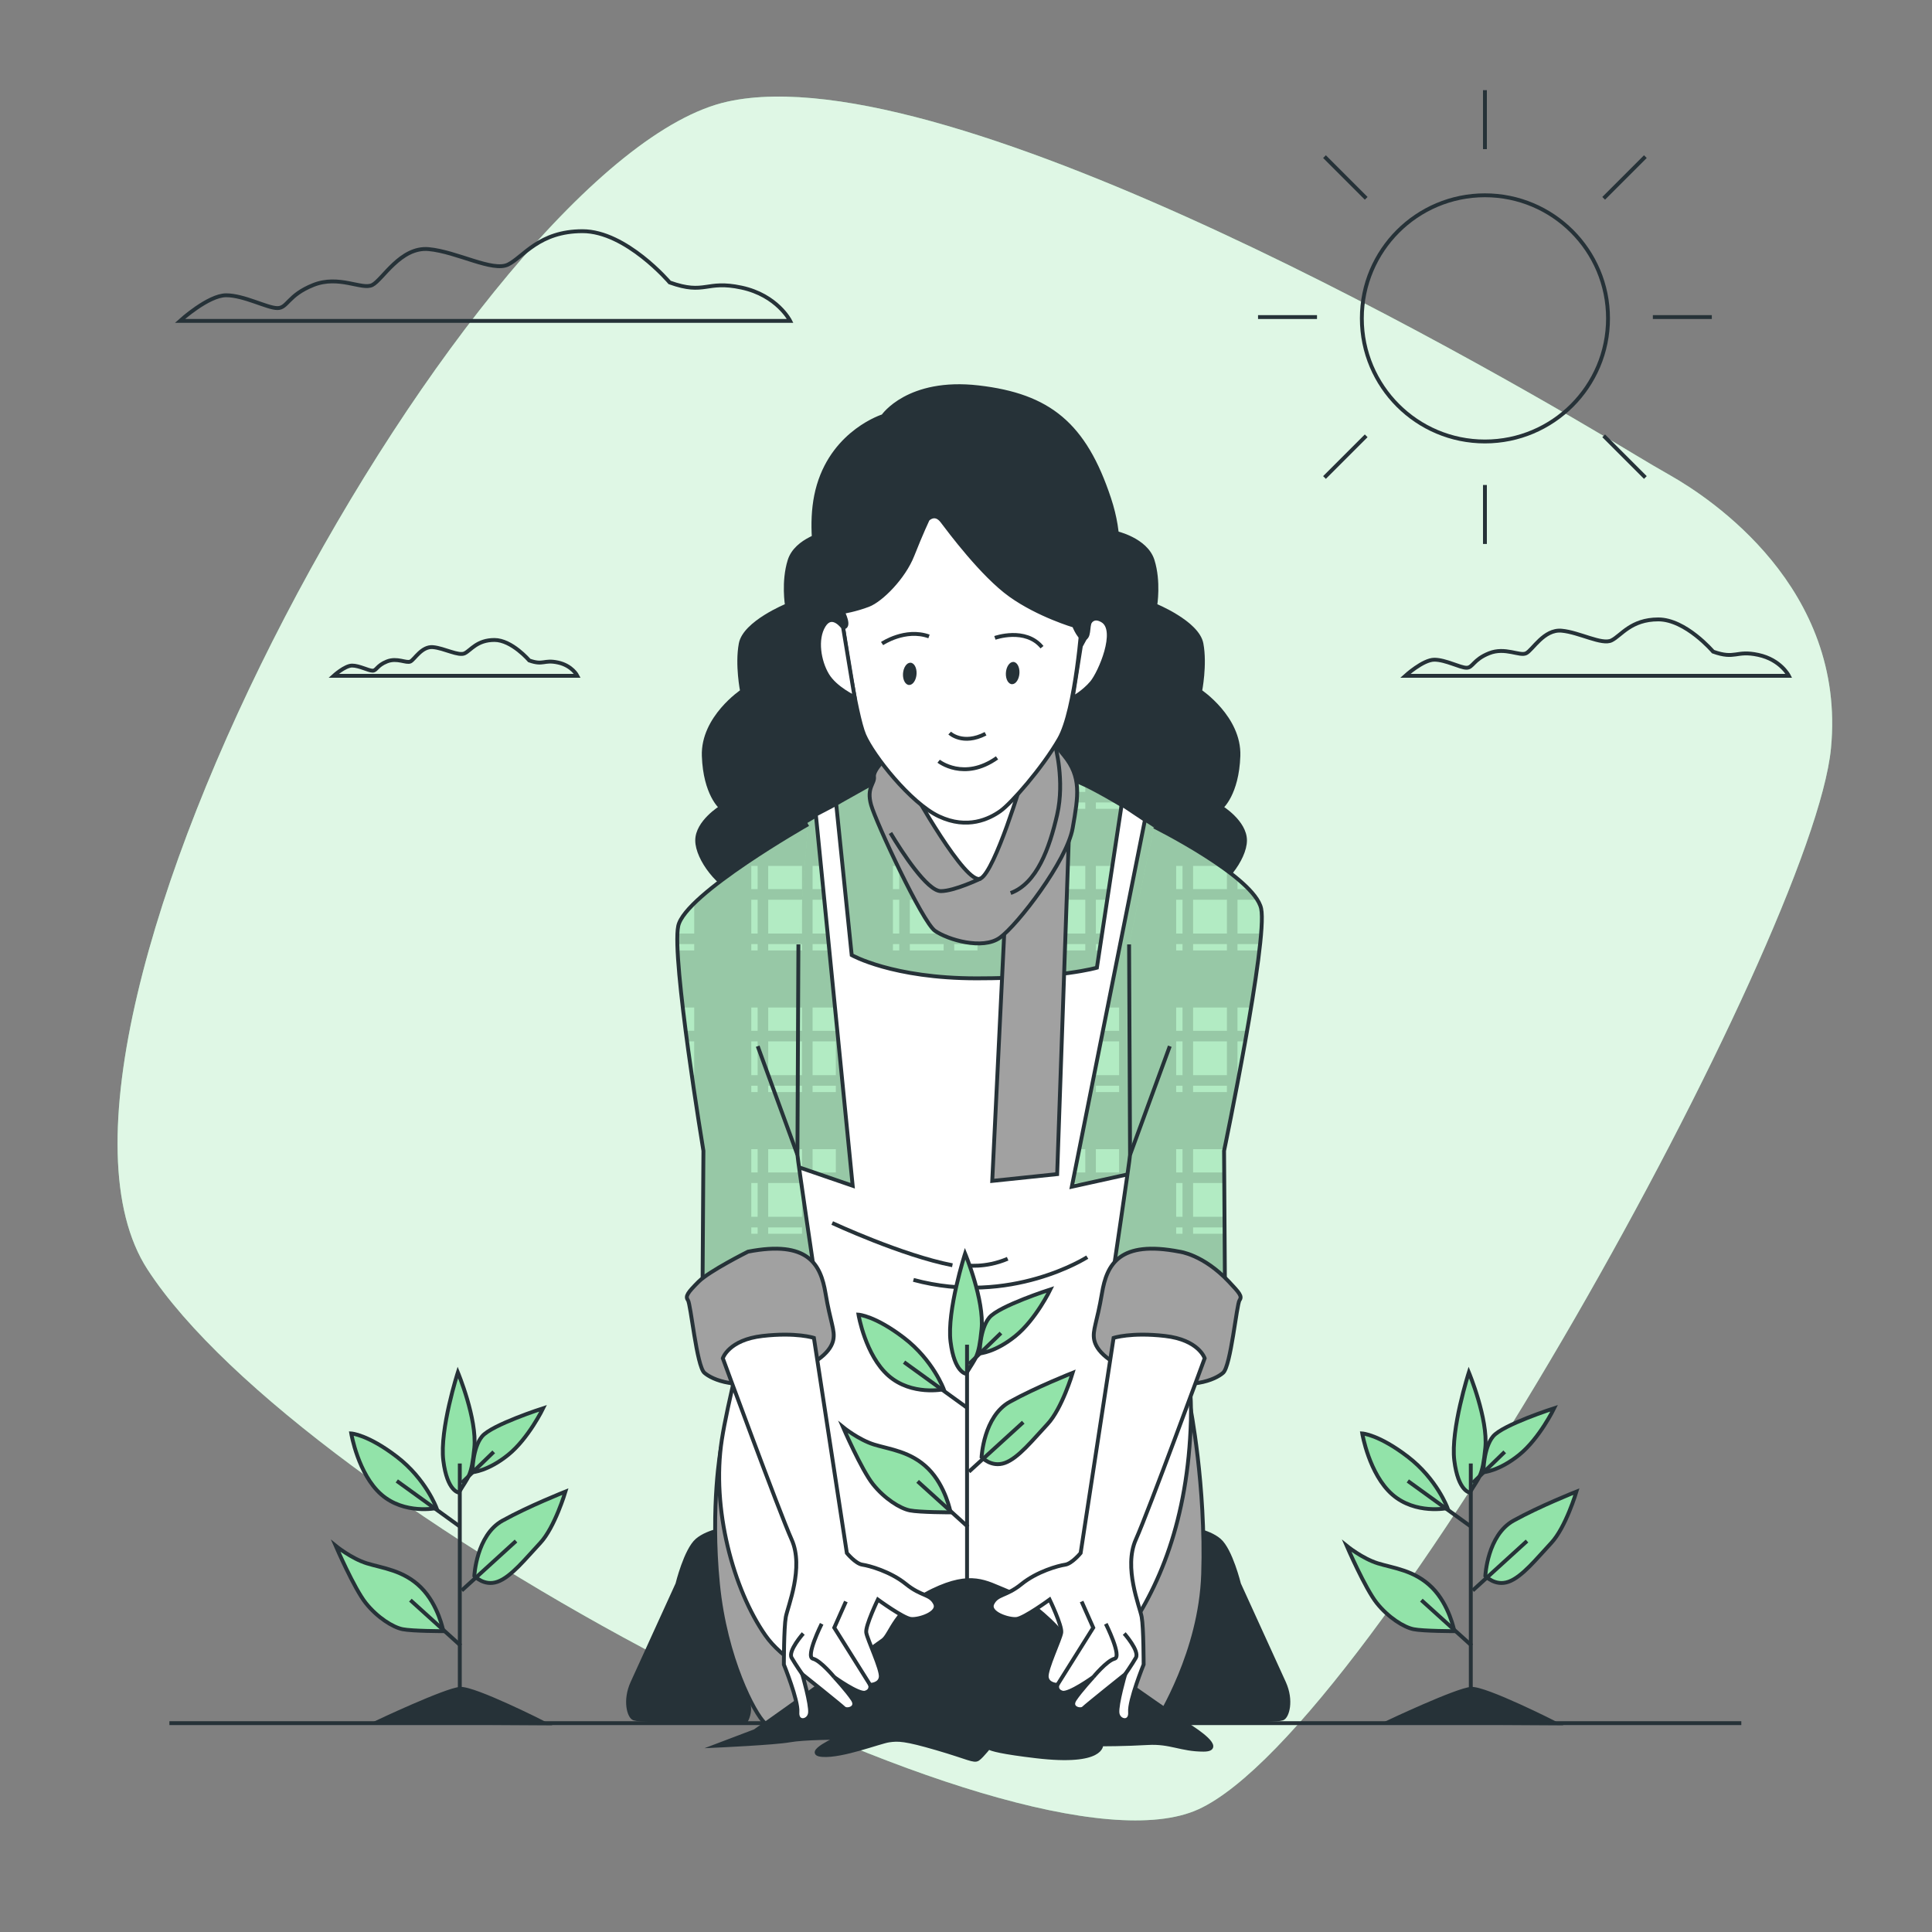 <?xml version="1.0" encoding="utf-8"?>
<!-- Generator: Adobe Illustrator 27.5.0, SVG Export Plug-In . SVG Version: 6.00 Build 0)  -->
<svg version="1.1" xmlns="http://www.w3.org/2000/svg" xmlns:xlink="http://www.w3.org/1999/xlink" x="0px" y="0px"
	 viewBox="0 0 500 500" style="enable-background:new 0 0 500 500;" xml:space="preserve">
<rect x="0" y="0" width="500" height="500" fill="#808080" stroke="none"/>
<g id="Background_Simple">
	<g>
		<path style="fill:#92E3A9;" d="M432.293,123.047c-2.946-1.673-5.862-3.385-8.762-5.137
			C392.314,99.045,246.428,13.502,188.303,26.292C123.04,40.653-1.892,266.86,38.188,328.554
			c40.079,61.694,225.998,160.76,271.993,139.673c45.996-21.087,158.978-225.875,163.671-274.548
			C477.859,152.12,442.666,128.936,432.293,123.047z"/>
		<path style="opacity:0.7;fill:#FFFFFF;" d="M432.293,123.047c-2.946-1.673-5.862-3.385-8.762-5.137
			C392.314,99.045,246.428,13.502,188.303,26.292C123.04,40.653-1.892,266.86,38.188,328.554
			c40.079,61.694,225.998,160.76,271.993,139.673c45.996-21.087,158.978-225.875,163.671-274.548
			C477.859,152.12,442.666,128.936,432.293,123.047z"/>
	</g>
</g>
<g id="Plant_2">
	<g>
		<g>
			<path style="fill:#92E3A9;stroke:#263238;stroke-miterlimit:10;" d="M376.376,422.143c0,0-1.254-6.772-5.769-11.287
				c-4.515-4.515-10.033-5.016-14.046-6.271c-4.013-1.254-8.026-4.515-8.026-4.515s4.766,11.036,7.775,14.798
				c3.01,3.762,7.023,6.271,9.531,6.772C368.35,422.143,376.376,422.143,376.376,422.143z"/>
			<path style="fill:#92E3A9;stroke:#263238;stroke-miterlimit:10;" d="M383.901,381.009c0,0,0-6.271,2.508-9.28
				c2.508-3.01,15.802-7.274,15.802-7.274s-3.762,7.775-9.029,12.039C387.914,380.758,383.901,381.009,383.901,381.009z"/>
			<path style="fill:#92E3A9;stroke:#263238;stroke-miterlimit:10;" d="M380.39,386.276c0,0-3.01-0.251-4.013-8.277
				c-1.003-8.026,3.762-22.825,3.762-22.825s5.016,12.039,4.264,19.564C383.65,382.263,382.898,382.012,380.39,386.276z"/>
			<path style="fill:#92E3A9;stroke:#263238;stroke-miterlimit:10;" d="M384.403,407.846c0,0,0.502-10.534,7.274-14.297
				c6.772-3.762,16.303-7.525,16.303-7.525s-2.759,9.28-6.521,13.294c-3.762,4.013-7.525,8.779-11.036,10.033
				C386.911,410.605,384.403,407.846,384.403,407.846z"/>
			<path style="fill:#92E3A9;stroke:#263238;stroke-miterlimit:10;" d="M374.621,390.289c0,0-2.759-7.525-10.284-13.293
				c-7.525-5.769-11.789-6.02-11.789-6.02s1.756,10.535,7.775,15.802C366.344,392.045,374.621,390.289,374.621,390.289z"/>
			<g>
				<line style="fill:none;stroke:#263238;stroke-miterlimit:10;" x1="380.64" y1="439.951" x2="380.64" y2="378.751"/>
				<line style="fill:none;stroke:#263238;stroke-miterlimit:10;" x1="380.891" y1="425.905" x2="367.849" y2="414.117"/>
				<line style="fill:none;stroke:#263238;stroke-miterlimit:10;" x1="381.142" y1="411.609" x2="395.188" y2="398.817"/>
				<line style="fill:none;stroke:#263238;stroke-miterlimit:10;" x1="380.64" y1="395.055" x2="364.337" y2="383.266"/>
				<line style="fill:none;stroke:#263238;stroke-miterlimit:10;" x1="381.142" y1="383.768" x2="389.419" y2="375.741"/>
			</g>
		</g>
		<path style="fill:#263238;stroke:#263238;stroke-miterlimit:10;" d="M359.186,445.735c0,0,17.826-8.418,21.54-8.665
			c3.714-0.248,21.787,8.913,21.787,8.913L359.186,445.735z"/>
	</g>
</g>
<g id="Plant_1">
	<g>
		<g>
			<path style="fill:#92E3A9;stroke:#263238;stroke-miterlimit:10;" d="M114.732,422.143c0,0-1.254-6.772-5.769-11.287
				s-10.033-5.016-14.046-6.271c-4.013-1.254-8.026-4.515-8.026-4.515s4.766,11.036,7.775,14.798
				c3.01,3.762,7.023,6.271,9.531,6.772C106.705,422.143,114.732,422.143,114.732,422.143z"/>
			<path style="fill:#92E3A9;stroke:#263238;stroke-miterlimit:10;" d="M122.256,381.009c0,0,0-6.271,2.508-9.28
				s15.802-7.274,15.802-7.274s-3.762,7.775-9.029,12.039C126.269,380.758,122.256,381.009,122.256,381.009z"/>
			<path style="fill:#92E3A9;stroke:#263238;stroke-miterlimit:10;" d="M118.745,386.276c0,0-3.01-0.251-4.013-8.277
				c-1.003-8.026,3.762-22.825,3.762-22.825s5.016,12.039,4.264,19.564C122.005,382.263,121.253,382.012,118.745,386.276z"/>
			<path style="fill:#92E3A9;stroke:#263238;stroke-miterlimit:10;" d="M122.758,407.846c0,0,0.502-10.534,7.274-14.297
				c6.772-3.762,16.303-7.525,16.303-7.525s-2.759,9.28-6.521,13.294c-3.762,4.013-7.525,8.779-11.036,10.033
				C125.266,410.605,122.758,407.846,122.758,407.846z"/>
			<path style="fill:#92E3A9;stroke:#263238;stroke-miterlimit:10;" d="M112.976,390.289c0,0-2.759-7.525-10.284-13.293
				c-7.525-5.769-11.788-6.02-11.788-6.02s1.756,10.535,7.775,15.802C104.699,392.045,112.976,390.289,112.976,390.289z"/>
			<g>
				<line style="fill:none;stroke:#263238;stroke-miterlimit:10;" x1="118.996" y1="439.951" x2="118.996" y2="378.751"/>
				<line style="fill:none;stroke:#263238;stroke-miterlimit:10;" x1="119.246" y1="425.905" x2="106.204" y2="414.117"/>
				<line style="fill:none;stroke:#263238;stroke-miterlimit:10;" x1="119.497" y1="411.609" x2="133.543" y2="398.817"/>
				<line style="fill:none;stroke:#263238;stroke-miterlimit:10;" x1="118.996" y1="395.055" x2="102.692" y2="383.266"/>
				<line style="fill:none;stroke:#263238;stroke-miterlimit:10;" x1="119.497" y1="383.768" x2="127.774" y2="375.741"/>
			</g>
		</g>
		<path style="fill:#263238;stroke:#263238;stroke-miterlimit:10;" d="M97.542,445.735c0,0,17.826-8.418,21.54-8.665
			c3.714-0.248,21.787,8.913,21.787,8.913L97.542,445.735z"/>
	</g>
</g>
<g id="Floor">
	<line style="fill:none;stroke:#263238;stroke-miterlimit:10;" x1="450.652" y1="445.949" x2="43.838" y2="445.949"/>
</g>
<g id="Clouds">
	<path style="fill:none;stroke:#263238;stroke-miterlimit:10;" d="M173.309,73.099c0,0-11.279-13.27-22.559-13.27
		c-11.28,0-15.261,6.635-19.242,8.625c-3.981,1.991-13.27-3.317-20.569-3.981c-7.299-0.663-11.943,7.962-14.597,9.289
		c-2.654,1.327-8.625-2.654-15.26,0s-6.635,5.972-9.289,5.972s-8.625-3.318-13.27-3.318S46.58,83.051,46.58,83.051h157.913
		c0,0-3.317-6.635-12.606-8.625C182.598,72.435,182.598,76.416,173.309,73.099z"/>
	<path style="fill:none;stroke:#263238;stroke-miterlimit:10;" d="M443.353,168.643c0,0-7.09-8.341-14.18-8.341
		s-9.592,4.171-12.095,5.422c-2.502,1.251-8.341-2.085-12.929-2.502c-4.588-0.417-7.507,5.005-9.175,5.839
		c-1.668,0.834-5.422-1.668-9.592,0c-4.171,1.668-4.171,3.754-5.839,3.754c-1.668,0-5.422-2.085-8.341-2.085
		s-7.507,4.171-7.507,4.171h99.26c0,0-2.085-4.171-7.924-5.422C449.192,168.226,449.192,170.728,443.353,168.643z"/>
	<path style="fill:none;stroke:#263238;stroke-miterlimit:10;" d="M136.967,170.924c0,0-4.505-5.3-9.01-5.3
		c-4.505,0-6.095,2.65-7.685,3.445c-1.59,0.795-5.3-1.325-8.215-1.59c-2.915-0.265-4.77,3.18-5.83,3.71
		c-1.06,0.53-3.445-1.06-6.095,0c-2.65,1.06-2.65,2.385-3.71,2.385c-1.06,0-3.445-1.325-5.3-1.325s-4.77,2.65-4.77,2.65h63.07
		c0,0-1.325-2.65-5.035-3.445C140.677,170.659,140.677,172.249,136.967,170.924z"/>
</g>
<g id="Sun">
	<g>
		<circle style="fill:none;stroke:#263238;stroke-miterlimit:10;" cx="384.299" cy="82.397" r="31.857"/>
		<line style="fill:none;stroke:#263238;stroke-miterlimit:10;" x1="384.299" y1="125.515" x2="384.299" y2="140.776"/>
		<line style="fill:none;stroke:#263238;stroke-miterlimit:10;" x1="384.299" y1="23.336" x2="384.299" y2="38.597"/>
		<line style="fill:none;stroke:#263238;stroke-miterlimit:10;" x1="427.758" y1="82.056" x2="443.019" y2="82.056"/>
		<line style="fill:none;stroke:#263238;stroke-miterlimit:10;" x1="325.579" y1="82.056" x2="340.839" y2="82.056"/>
		<line style="fill:none;stroke:#263238;stroke-miterlimit:10;" x1="415.029" y1="51.326" x2="425.82" y2="40.535"/>
		<line style="fill:none;stroke:#263238;stroke-miterlimit:10;" x1="342.778" y1="123.577" x2="353.568" y2="112.786"/>
		<line style="fill:none;stroke:#263238;stroke-miterlimit:10;" x1="353.568" y1="51.326" x2="342.778" y2="40.535"/>
		<line style="fill:none;stroke:#263238;stroke-miterlimit:10;" x1="425.82" y1="123.577" x2="415.029" y2="112.786"/>
	</g>
</g>
<g id="Character">
	<path style="fill:#263238;stroke:#263238;stroke-miterlimit:10;" d="M316.058,208.958c0,0,4.1-3.416,4.441-13.324
		c0.342-9.907-9.907-16.74-9.907-16.74s1.367-6.833,0.342-12.299s-11.957-9.907-11.957-9.907s1.025-6.149-0.683-11.615
		c-1.708-5.466-9.566-7.174-9.566-7.174c-15.806-22.005-34.141-16.175-37.409-14.903c-3.268-1.272-21.603-7.102-37.409,14.903
		c0,0-7.858,1.708-9.566,7.174c-1.708,5.466-0.683,11.615-0.683,11.615s-10.932,4.441-11.957,9.907s0.342,12.299,0.342,12.299
		s-10.249,6.833-9.907,16.74c0.342,9.907,4.441,13.324,4.441,13.324s-6.149,3.758-6.149,8.541c0,4.783,5.808,12.299,10.932,13.665
		c4.837,1.29,54.41,0.145,59.957,0.012c5.547,0.133,55.12,1.277,59.957-0.012c5.125-1.367,10.932-8.882,10.932-13.665
		C322.207,212.716,316.058,208.958,316.058,208.958z"/>
	<g>
		<path style="fill:#92E3A9;" d="M228.949,201.026c0,0-32.857,17.557-38.125,24.329c-5.267,6.772,11.538,79.51,12.039,82.269
			c0.502,2.759,1.505,11.287,33.61,13.795c32.105,2.508,47.656-4.264,49.913-6.772c2.257-2.508,4.264-4.264,4.264-4.264
			s25.584-79.259,22.323-85.028c-3.261-5.769-25.082-18.812-31.854-22.072c-6.772-3.261-9.782-3.512-9.782-3.512L228.949,201.026z"
			/>
		<path style="opacity:0.3;fill:#FFFFFF;" d="M228.949,201.026c0,0-32.857,17.557-38.125,24.329
			c-5.267,6.772,11.538,79.51,12.039,82.269c0.502,2.759,1.505,11.287,33.61,13.795c32.105,2.508,47.656-4.264,49.913-6.772
			c2.257-2.508,4.264-4.264,4.264-4.264s25.584-79.259,22.323-85.028c-3.261-5.769-25.082-18.812-31.854-22.072
			c-6.772-3.261-9.782-3.512-9.782-3.512L228.949,201.026z"/>
		<path style="opacity:0.15;" d="M308.773,245.977v-1.641h1.3c0.232-0.936,0.452-1.846,0.663-2.736h-1.963v-8.753h3.826
			c0.176-0.997,0.316-1.906,0.424-2.735h-4.251v-6.018h3.293c-3.659-4.352-14.243-11.306-22.441-16.136v1.364h-6.018v-1.641h5.545
			c-1.762-1.032-3.405-1.962-4.828-2.736h-0.717v-0.386c-0.958-0.512-1.802-0.946-2.487-1.276c-0.086-0.041-0.164-0.077-0.248-0.117
			v1.779h-8.754v-5.041c-0.52-0.108-0.78-0.132-0.78-0.132l-1.955,0.058v5.115h-1.641v-5.067l-14.772,0.437v4.63h-6.018v-4.452
			l-2.736,0.081v4.371h-8.753v-4.112l-2.735,0.081v4.031h-1.641v-3.982l-2.136,0.063c0,0-5.65,3.02-12.635,7.034v1.261h-2.181
			c-9.453,5.5-20.448,12.356-23.308,16.034c-2.572,3.307,0.12,22.345,3.606,41.283v-5.889h1.641v6.018h-1.618
			c0.168,0.913,0.338,1.825,0.509,2.736h1.108v5.774c1.639,8.382,3.3,16.243,4.571,22.128h6.918v6.018h-5.608
			c0.245,1.117,0.447,2.036,0.6,2.736h5.008v8.283c1.639,1.099,3.87,2.197,6.942,3.206h1.812v0.553
			c4.77,1.368,11.268,2.525,20.16,3.22c17.957,1.403,30.731-0.098,38.901-2.132h-3.257v-1.641h8.669
			c2.74-1.012,4.502-2.005,5.329-2.736h-2.509v-8.754h6.018v5.171c0.625-0.592,1.026-0.946,1.026-0.946s7.41-22.957,13.746-45.06
			v-4.575h1.299c1.452-5.168,2.813-10.197,3.967-14.772H308.773z M196.071,245.977h-1.641v-1.641h1.641V245.977z M196.071,241.601
			h-1.641v-8.753h1.641V241.601z M196.071,230.112h-1.641v-6.018h1.641V230.112z M207.56,282.633h-8.754v-1.641h8.754V282.633z
			 M207.56,278.256h-8.754v-8.754h8.754V278.256z M207.56,266.767h-8.754v-6.018h8.754V266.767z M207.56,245.977h-8.754v-1.641
			h8.754V245.977z M207.56,241.601h-8.754v-8.753h8.754V241.601z M207.56,230.112h-8.754v-6.018h8.754V230.112z M216.314,314.911
			h-6.018v-8.754h6.018V314.911z M216.314,303.422h-6.018v-6.018h6.018V303.422z M216.314,282.633h-6.018v-1.641h6.018V282.633z
			 M216.314,278.256h-6.018v-8.754h6.018V278.256z M216.314,266.767h-6.018v-6.018h6.018V266.767z M216.314,245.977h-6.018v-1.641
			h6.018V245.977z M216.314,241.601h-6.018v-8.753h6.018V241.601z M216.314,230.112h-6.018v-6.018h6.018V230.112z M232.727,319.288
			h-1.641v-1.641h1.641V319.288z M232.727,314.911h-1.641v-8.754h1.641V314.911z M232.727,303.422h-1.641v-6.018h1.641V303.422z
			 M232.727,282.633h-1.641v-1.641h1.641V282.633z M232.727,278.256h-1.641v-8.754h1.641V278.256z M232.727,266.767h-1.641v-6.018
			h1.641V266.767z M232.727,245.977h-1.641v-1.641h1.641V245.977z M232.727,241.601h-1.641v-8.753h1.641V241.601z M232.727,230.112
			h-1.641v-6.018h1.641V230.112z M232.727,209.322h-1.641v-1.641h1.641V209.322z M244.215,319.288h-8.753v-1.641h8.753V319.288z
			 M244.215,314.911h-8.753v-8.754h8.753V314.911z M244.215,303.422h-8.753v-6.018h8.753V303.422z M244.215,282.633h-8.753v-1.641
			h8.753V282.633z M244.215,278.256h-8.753v-8.754h8.753V278.256z M244.215,266.767h-8.753v-6.018h8.753V266.767z M244.215,245.977
			h-8.753v-1.641h8.753V245.977z M244.215,241.601h-8.753v-8.753h8.753V241.601z M244.215,230.112h-8.753v-6.018h8.753V230.112z
			 M244.215,209.322h-8.753v-1.641h8.753V209.322z M252.969,319.288h-6.018v-1.641h6.018V319.288z M252.969,314.911h-6.018v-8.754
			h6.018V314.911z M252.969,303.422h-6.018v-6.018h6.018V303.422z M252.969,282.633h-6.018v-1.641h6.018V282.633z M252.969,278.256
			h-6.018v-8.754h6.018V278.256z M252.969,266.767h-6.018v-6.018h6.018V266.767z M252.969,245.977h-6.018v-1.641h6.018V245.977z
			 M252.969,241.601h-6.018v-8.753h6.018V241.601z M252.969,230.112h-6.018v-6.018h6.018V230.112z M252.969,209.322h-6.018v-1.641
			h6.018V209.322z M269.382,319.288h-1.641v-1.641h1.641V319.288z M269.382,314.911h-1.641v-8.754h1.641V314.911z M269.382,303.422
			h-1.641v-6.018h1.641V303.422z M269.382,282.633h-1.641v-1.641h1.641V282.633z M269.382,278.256h-1.641v-8.754h1.641V278.256z
			 M269.382,266.767h-1.641v-6.018h1.641V266.767z M269.382,245.977h-1.641v-1.641h1.641V245.977z M269.382,241.601h-1.641v-8.753
			h1.641V241.601z M269.382,230.112h-1.641v-6.018h1.641V230.112z M269.382,209.322h-1.641v-1.641h1.641V209.322z M280.871,314.911
			h-8.754v-8.754h8.754V314.911z M280.871,303.422h-8.754v-6.018h8.754V303.422z M280.871,282.633h-8.754v-1.641h8.754V282.633z
			 M280.871,278.256h-8.754v-8.754h8.754V278.256z M280.871,266.767h-8.754v-6.018h8.754V266.767z M280.871,245.977h-8.754v-1.641
			h8.754V245.977z M280.871,241.601h-8.754v-8.753h8.754V241.601z M280.871,230.112h-8.754v-6.018h8.754V230.112z M280.871,209.322
			h-8.754v-1.641h8.754V209.322z M289.624,303.422h-6.018v-6.018h6.018V303.422z M289.624,282.633h-6.018v-1.641h6.018V282.633z
			 M289.624,278.256h-6.018v-8.754h6.018V278.256z M289.624,266.767h-6.018v-6.018h6.018V266.767z M289.624,245.977h-6.018v-1.641
			h6.018V245.977z M289.624,241.601h-6.018v-8.753h6.018V241.601z M289.624,230.112h-6.018v-6.018h6.018V230.112z M306.037,245.977
			h-1.641v-1.641h1.641V245.977z M306.037,241.601h-1.641v-8.753h1.641V241.601z M306.037,230.112h-1.641v-6.018h1.641V230.112z"/>
		<path style="fill:none;stroke:#263238;stroke-miterlimit:10;" d="M228.949,201.026c0,0-32.857,17.557-38.125,24.329
			c-5.267,6.772,11.538,79.51,12.039,82.269c0.502,2.759,1.505,11.287,33.61,13.795c32.105,2.508,47.656-4.264,49.913-6.772
			c2.257-2.508,4.264-4.264,4.264-4.264s25.584-79.259,22.323-85.028c-3.261-5.769-25.082-18.812-31.854-22.072
			c-6.772-3.261-9.782-3.512-9.782-3.512L228.949,201.026z"/>
	</g>
	<path style="fill:#263238;stroke:#263238;stroke-miterlimit:10;" d="M188.918,395.494c0,0-5.561,0.595-8.504,3.118
		c-2.943,2.522-5.102,11.339-5.102,11.339s-9.546,20.919-11.648,25.544c-2.102,4.625-0.841,8.829,0.421,9.249
		c1.261,0.42,7.147,0.42,7.147,0.42h21.938c0,0,1.116-2.111,0.567-4.032c-0.755-2.643-3.122-5.549-1.904-7.74
		c2.102-3.784,10.37-17.32,7.007-27.41C195.475,395.892,188.918,395.494,188.918,395.494z"/>
	<path style="fill:#263238;stroke:#263238;stroke-miterlimit:10;" d="M307.051,395.494c0,0,5.561,0.595,8.504,3.118
		c2.943,2.522,5.102,11.339,5.102,11.339s9.546,20.919,11.648,25.544c2.102,4.625,0.841,8.829-0.42,9.249
		c-1.261,0.42-7.147,0.42-7.147,0.42h-21.938c0,0-1.116-2.111-0.567-4.032c0.755-2.643,3.122-5.549,1.905-7.74
		c-2.102-3.784-10.37-17.32-7.007-27.41C300.493,395.892,307.051,395.494,307.051,395.494z"/>
	<path style="fill:#A1A1A1;stroke:#263238;stroke-miterlimit:10;" d="M197.953,445.944h101.232
		c0.824-1.568,11.523-18.354,12.189-38.544c0.753-22.825-3.402-43.654-3.402-43.654L186.56,374.844c0,0-2.759,14.798-0.752,35.115
		C187.712,429.238,195.258,443.468,197.953,445.944z"/>
	<g>
		<path style="fill:#FFFFFF;stroke:#263238;stroke-miterlimit:10;" d="M211.14,210.808l9.531,96.064l-16.052-5.518
			c0,0-15.049,53.425-17.808,71.233c-2.759,17.808,3.01,38.877,11.287,50.666c8.277,11.789,33.61,20.316,50.666,19.313
			c17.056-1.003,32.607-5.769,41.887-18.561c9.28-12.792,16.805-30.6,17.557-56.434c0.753-25.835-13.795-64.21-13.795-64.21
			l-17.028,3.762l18.931-94.944l-6.02-4.013l-6.418,42.271c0,0-9.28,2.759-31.102,2.759c-21.821,0-32.356-6.02-32.356-6.02
			l-4.013-39.128L211.14,210.808z"/>
		<g>
			<path style="fill:none;stroke:#263238;stroke-miterlimit:10;" d="M215.376,316.514c0,0,18.078,8.409,31.111,10.931"/>
			<path style="fill:none;stroke:#263238;stroke-miterlimit:10;" d="M281.382,325.343c0,0-19.729,12.728-44.985,5.886"/>
			<path style="fill:none;stroke:#263238;stroke-miterlimit:10;" d="M249.85,327.445c0,0,5.045,0.841,10.931-1.682"/>
		</g>
	</g>
	<g>
		<g>
			<path style="fill:#92E3A9;stroke:#263238;stroke-miterlimit:10;" d="M246.004,391.398c0,0-1.254-6.772-5.769-11.287
				c-4.515-4.515-10.033-5.016-14.046-6.271c-4.013-1.254-8.026-4.515-8.026-4.515s4.766,11.036,7.775,14.798
				c3.01,3.762,7.023,6.271,9.531,6.772C237.978,391.398,246.004,391.398,246.004,391.398z"/>
			<path style="fill:#92E3A9;stroke:#263238;stroke-miterlimit:10;" d="M253.529,350.264c0,0,0-6.271,2.508-9.28
				c2.508-3.01,15.802-7.274,15.802-7.274s-3.762,7.775-9.03,12.039C257.542,350.013,253.529,350.264,253.529,350.264z"/>
			<path style="fill:#92E3A9;stroke:#263238;stroke-miterlimit:10;" d="M250.017,355.531c0,0-3.01-0.251-4.013-8.277
				c-1.003-8.026,3.762-22.825,3.762-22.825s5.016,12.039,4.264,19.564C253.278,351.518,252.526,351.267,250.017,355.531z"/>
			<path style="fill:#92E3A9;stroke:#263238;stroke-miterlimit:10;" d="M254.031,377.102c0,0,0.502-10.534,7.274-14.297
				c6.772-3.762,16.303-7.525,16.303-7.525s-2.759,9.28-6.521,13.293c-3.762,4.013-7.525,8.779-11.036,10.033
				C256.539,379.861,254.031,377.102,254.031,377.102z"/>
			<path style="fill:#92E3A9;stroke:#263238;stroke-miterlimit:10;" d="M244.249,359.544c0,0-2.759-7.525-10.284-13.293
				c-7.525-5.769-11.789-6.02-11.789-6.02s1.756,10.534,7.775,15.802C235.972,361.3,244.249,359.544,244.249,359.544z"/>
			<g>
				<line style="fill:none;stroke:#263238;stroke-miterlimit:10;" x1="250.268" y1="409.207" x2="250.268" y2="348.007"/>
				<line style="fill:none;stroke:#263238;stroke-miterlimit:10;" x1="250.519" y1="395.161" x2="237.477" y2="383.372"/>
				<line style="fill:none;stroke:#263238;stroke-miterlimit:10;" x1="250.77" y1="380.864" x2="264.816" y2="368.072"/>
				<line style="fill:none;stroke:#263238;stroke-miterlimit:10;" x1="250.268" y1="364.31" x2="233.965" y2="352.522"/>
				<line style="fill:none;stroke:#263238;stroke-miterlimit:10;" x1="250.77" y1="353.023" x2="259.047" y2="344.997"/>
			</g>
		</g>
		<path style="fill:#263238;stroke:#263238;stroke-miterlimit:10;" d="M308.719,447.323c0,0-30.635-20.702-34.07-24.823
			c-3.434-4.121-9.202-8.834-14.354-10.894c-5.151-2.061-8.929-4.808-18.889,0c-9.96,4.808-10.809,11.377-12.96,12.901
			c-2.151,1.523-33.06,23.503-33.06,23.503l-9.96,3.778c0,0,15.111-0.687,18.889-1.374c3.778-0.687,12.707-0.687,12.707-0.687
			s-9.273,4.121-4.121,4.465c5.152,0.343,14.768-3.434,17.172-3.778c2.404-0.343,4.121-0.343,12.364,2.061
			c8.242,2.404,9.616,3.434,10.646,2.747c1.03-0.687,3.434-3.778,3.434-3.778s-5.838,1.03,11.677,3.091
			c17.515,2.061,16.828-3.091,16.828-3.091s6.182,0,12.02-0.343c5.838-0.343,8.586,1.717,14.424,1.717
			C317.305,452.818,308.719,447.323,308.719,447.323z"/>
	</g>
	<path style="fill:#A1A1A1;stroke:#263238;stroke-miterlimit:10;" d="M260.301,233.131l-3.512,72.487l16.805-1.756l3.01-86.784
		C276.604,217.079,270.585,231.626,260.301,233.131z"/>
	<g>
		<path style="fill:#A1A1A1;stroke:#263238;stroke-miterlimit:10;" d="M229.45,196.01c0,0-3.511,3.261-3.261,5.016
			c0.251,1.756-2.007,2.759-0.753,7.274c1.254,4.515,13.294,30.349,16.554,32.607c3.261,2.257,12.29,5.016,16.805,1.756
			c4.515-3.261,17.307-19.815,18.811-28.343c1.505-8.528,2.257-13.293-2.257-18.811c-4.515-5.518-4.515-5.518-4.515-5.518
			s-1.505,8.528-14.297,12.792C243.747,207.046,229.45,196.01,229.45,196.01z"/>
		<path style="fill:#FFFFFF;stroke:#263238;stroke-miterlimit:10;" d="M235.972,204.036c0,0,14.046,25.333,17.808,23.326
			c3.762-2.007,10.785-25.584,10.785-25.584L235.972,204.036z"/>
		<path style="fill:none;stroke:#263238;stroke-miterlimit:10;" d="M253.78,227.362c0,0-6.772,3.261-10.284,3.261
			c-3.511,0-10.033-10.033-13.043-15.049"/>
		<path style="fill:none;stroke:#263238;stroke-miterlimit:10;" d="M273.093,193c0,0,2.508,9.029,0.502,17.808
			s-5.267,17.808-12.039,20.316"/>
	</g>
	<g>
		<path style="fill:#FFFFFF;stroke:#263238;stroke-miterlimit:10;" d="M280.83,165.157c0,0,0.33-7.015,4.482-4.542
			c4.152,2.473-0.636,13.529-2.763,16.05c-2.127,2.521-4.961,4.045-4.961,4.045l2.143-13.541L280.83,165.157z"/>
		<g>
			<path style="fill:#FFFFFF;stroke:#263238;stroke-miterlimit:10;" d="M218.186,162.374c0,0,3.23,22.625,5.495,27.867
				c2.265,5.243,11.955,17.584,19.326,21.035c7.371,3.451,13.026,0.653,15.884-1.372c2.857-2.025,10.817-11.102,15.189-18.648
				c4.372-7.547,5.969-30.851,5.969-30.851l-1.735-16.517c0,0-35.17-21.023-42.502-19.966c-7.331,1.057-20.911,28.209-20.059,31.458
				C216.605,158.629,218.186,162.374,218.186,162.374z"/>
			<path style="fill:none;stroke:#263238;stroke-miterlimit:10;" d="M245.778,189.715c0,0,3.364,3.231,9.282,0.18"/>
			<path style="fill:none;stroke:#263238;stroke-miterlimit:10;" d="M242.925,197c0,0,6.535,5.21,15.106-0.865"/>
			<path style="fill:none;stroke:#263238;stroke-miterlimit:10;" d="M228.285,166.555c0,0,5.966-4.052,12.139-1.845"/>
			<path style="fill:none;stroke:#263238;stroke-miterlimit:10;" d="M257.481,165.083c0,0,7.916-2.815,12.19,2.412"/>
			<path style="fill:#263238;" d="M237.208,174.377c-0.075,1.591-0.923,2.887-1.894,2.895c-0.971,0.007-1.698-1.277-1.623-2.868
				c0.075-1.591,0.923-2.887,1.894-2.895C236.556,171.502,237.283,172.786,237.208,174.377z"/>
			<path style="fill:#263238;" d="M263.834,174.176c-0.075,1.591-0.923,2.887-1.894,2.895c-0.971,0.007-1.698-1.277-1.623-2.868
				c0.075-1.591,0.923-2.887,1.894-2.895C263.182,171.301,263.909,172.585,263.834,174.176z"/>
			<path style="fill:#263238;stroke:#263238;stroke-miterlimit:10;" d="M240.09,134.408c0,0-1.672,3.519-3.952,9.297
				c-2.28,5.778-8.077,11.582-11.401,12.859c-3.324,1.277-6.613,1.803-6.613,1.803s2.072,3.992,0.063,4.007
				c-2.009,0.015-3.772-5.231-3.772-5.231s-6.712-17.481-2.536-31.538c4.176-14.057,16.661-17.908,16.661-17.908
				s6.476-9.566,24.706-7.45c18.231,2.116,27.422,9.561,33.8,28.797c6.378,19.237-3.159,29.828-4.474,31.09
				c-1.315,1.262-0.451,4.261-1.743,5.022c-1.291,0.761-2.861-3.234-2.861-3.234s-9.164-2.686-16.453-7.89
				c-7.288-5.204-15.79-16.661-17.681-19.152C241.943,132.39,240.09,134.408,240.09,134.408z"/>
		</g>
		<path style="fill:#FFFFFF;stroke:#263238;stroke-miterlimit:10;" d="M218.186,162.374c0,0-2.826-3.986-5-0.463
			c-2.174,3.523-1.189,9.276,0.907,12.766c2.096,3.49,7.08,5.782,7.08,5.782L218.186,162.374z"/>
	</g>
	<g>
		<path style="fill:#92E3A9;" d="M209.134,213.316c0,0-31.854,18.059-33.61,26.336c-1.756,8.277,6.521,58.19,6.521,58.19
			l-0.251,38.626c0,0,9.029-4.766,16.554-4.766s12.792,0.251,12.792,0.251s-4.766-32.105-4.766-33.108s0.251-54.428,0.251-54.428"/>
		<path style="opacity:0.3;fill:#FFFFFF;" d="M209.134,213.316c0,0-31.854,18.059-33.61,26.336
			c-1.756,8.277,6.521,58.19,6.521,58.19l-0.251,38.626c0,0,9.029-4.766,16.554-4.766s12.792,0.251,12.792,0.251
			s-4.766-32.105-4.766-33.108s0.251-54.428,0.251-54.428"/>
		<path style="opacity:0.15;" d="M207.56,307.525v7.386h-8.754v-8.754h8.558c-0.14-0.982-0.271-1.904-0.389-2.736h-8.169v-6.018
			h7.574c0.011-2.531,0.036-8.123,0.067-14.771h-7.641v-1.641h7.649c0.004-0.898,0.008-1.811,0.013-2.735h-7.661v-8.754h7.702
			c0.004-0.917,0.009-1.83,0.013-2.736h-7.715v-6.018h7.743c0.031-6.605,0.057-12.18,0.069-14.772h-7.812v-1.641h7.826l0.221-2.736
			h-8.046v-8.753h8.752l1.575-19.531c0,0-20.446,11.595-29.476,20.462v7.822h-4.346c-0.037,0.786-0.04,1.706-0.016,2.736h4.362
			v1.641h-4.303c0.183,3.973,0.69,9.183,1.348,14.772h2.955v6.018h-2.21c0.118,0.911,0.238,1.824,0.36,2.736h1.849v8.754h-0.63
			c0.134,0.929,0.268,1.841,0.399,2.735h0.231v1.559c1.302,8.744,2.387,15.292,2.387,15.292l-0.251,38.626
			c0,0,9.029-4.766,16.554-4.766c7.525,0,12.792,0.251,12.792,0.251S208.971,317.342,207.56,307.525z M198.806,224.094h8.754v6.018
			h-8.754V224.094z M196.071,319.288h-1.641v-1.641h1.641V319.288z M196.071,314.911h-1.641v-8.754h1.641V314.911z M196.071,303.422
			h-1.641v-6.018h1.641V303.422z M196.071,282.633h-1.641v-1.641h1.641V282.633z M196.071,278.256h-1.641v-8.754h1.641V278.256z
			 M196.071,266.767h-1.641v-6.018h1.641V266.767z M196.071,245.977h-1.641v-1.641h1.641V245.977z M196.071,241.601h-1.641v-8.753
			h1.641V241.601z M196.071,230.112h-1.641v-6.018h1.641V230.112z M207.56,319.288h-8.754v-1.641h8.754V319.288z"/>
		<path style="fill:none;stroke:#263238;stroke-miterlimit:10;" d="M209.134,213.316c0,0-31.854,18.059-33.61,26.336
			c-1.756,8.277,6.521,58.19,6.521,58.19l-0.251,38.626c0,0,9.029-4.766,16.554-4.766s12.792,0.251,12.792,0.251
			s-4.766-32.105-4.766-33.108s0.251-54.428,0.251-54.428"/>
		<path style="fill:#A1A1A1;stroke:#263238;stroke-miterlimit:10;" d="M193.583,323.928c0,0-10.033,5.016-12.792,7.775
			c-2.759,2.759-3.511,3.762-2.759,4.766c0.752,1.003,2.257,17.056,4.264,18.811c2.007,1.756,8.528,4.766,19.313,1.254
			c10.785-3.512,13.544-7.274,14.046-9.782c0.502-2.508-0.752-4.515-2.007-12.039C212.395,327.189,209.134,320.918,193.583,323.928z
			"/>
		<g>
			<path style="fill:#FFFFFF;stroke:#263238;stroke-miterlimit:10;" d="M210.639,346.251c0,0-4.515-1.505-13.293-0.502
				s-10.284,5.769-10.284,5.769s14.548,39.63,17.808,46.903c3.261,7.274-1.003,17.307-1.505,20.066
				c-0.502,2.759-0.502,12.29-0.502,12.29s3.762,9.28,3.512,12.29c-0.251,3.01,3.01,2.508,3.261,0.251
				c0.251-2.257-2.007-10.033-2.007-10.033s10.033,8.026,10.785,8.779c0.752,0.753,3.762,0,2.257-2.257
				c-1.505-2.257-4.766-5.769-4.766-5.769s6.27,4.515,8.026,4.013c1.756-0.502,1.254-2.007,1.254-2.007s2.508,0,2.759-2.007
				c0.251-2.007-3.511-9.782-3.762-11.538c-0.251-1.756,3.01-8.528,3.01-8.528s6.521,4.766,8.528,5.016
				c2.007,0.251,7.525-1.505,6.27-4.013c-1.254-2.508-3.511-1.756-7.525-5.016c-4.013-3.261-9.531-4.766-11.287-5.016
				c-1.756-0.251-4.013-3.01-4.013-3.01L210.639,346.251z"/>
			<polyline style="fill:none;stroke:#263238;stroke-miterlimit:10;" points="218.916,414.474 215.906,421.246 225.186,436.044 			
				"/>
			<path style="fill:none;stroke:#263238;stroke-miterlimit:10;" d="M212.645,420.243c0,0-4.264,8.528-2.257,9.03
				c2.007,0.502,5.518,4.766,5.518,4.766"/>
			<path style="fill:none;stroke:#263238;stroke-miterlimit:10;" d="M207.88,422.751c0,0-4.013,4.515-3.01,6.271
				c1.003,1.756,2.759,4.264,2.759,4.264"/>
		</g>
		<line style="fill:#FFFFFF;stroke:#263238;stroke-miterlimit:10;" x1="206.375" y1="298.846" x2="196.091" y2="270.754"/>
	</g>
	<g>
		<path style="fill:#92E3A9;" d="M298.701,213.94c0,0,25.93,12.921,27.685,21.198c1.756,8.277-9.599,62.705-9.599,62.705
			l0.251,38.626c0,0-9.03-4.766-16.554-4.766s-12.792,0.251-12.792,0.251s4.766-32.105,4.766-33.108s-0.251-54.428-0.251-54.428"/>
		<path style="opacity:0.3;fill:#FFFFFF;" d="M298.701,213.94c0,0,25.93,12.921,27.685,21.198
			c1.756,8.277-9.599,62.705-9.599,62.705l0.251,38.626c0,0-9.03-4.766-16.554-4.766s-12.792,0.251-12.792,0.251
			s4.766-32.105,4.766-33.108s-0.251-54.428-0.251-54.428"/>
		<path style="opacity:0.15;" d="M326.28,234.779v6.822h-6.018v-8.753h5.12c-0.558-0.888-1.302-1.804-2.199-2.735h-2.921v-2.686
			c-0.861-0.717-1.782-1.431-2.736-2.137v4.823h-8.753v-6.018h7.096c-7.845-5.506-17.169-10.154-17.169-10.154l-6.494,30.478
			c0,0,0.251,53.425,0.251,54.428c0,0.565-1.512,11.001-2.833,20.007v0.435h-0.064c-0.997,6.796-1.868,12.666-1.868,12.666
			s5.267-0.251,12.792-0.251c3.734,0,7.837,1.174,11.025,2.356h5.513l-0.096-14.771h-8.154v-1.641h8.143l-0.018-2.736h-8.125v-8.754
			h8.068l-0.018-2.736h-8.051v-6.018h8.105c0.388-1.874,1.984-9.648,3.774-19.148h-0.391v-8.754h2
			c0.163-0.909,0.324-1.822,0.484-2.736h-2.484v-6.018h3.51c0.882-5.33,1.652-10.459,2.16-14.772h-5.67v-1.641h5.854
			c0.459-4.297,0.608-7.605,0.27-9.198C326.361,235.02,326.314,234.898,326.28,234.779z M306.037,319.288h-1.641v-1.641h1.641
			V319.288z M306.037,314.911h-1.641v-8.754h1.641V314.911z M306.037,303.422h-1.641v-6.018h1.641V303.422z M306.037,282.633h-1.641
			v-1.641h1.641V282.633z M306.037,278.256h-1.641v-8.754h1.641V278.256z M306.037,266.767h-1.641v-6.018h1.641V266.767z
			 M306.037,245.977h-1.641v-1.641h1.641V245.977z M306.037,241.601h-1.641v-8.753h1.641V241.601z M306.037,230.112h-1.641v-6.018
			h1.641V230.112z M317.526,282.633h-8.753v-1.641h8.753V282.633z M317.526,278.256h-8.753v-8.754h8.753V278.256z M317.526,266.767
			h-8.753v-6.018h8.753V266.767z M317.526,245.977h-8.753v-1.641h8.753V245.977z M317.526,241.601h-8.753v-8.753h8.753V241.601z"/>
		<path style="fill:none;stroke:#263238;stroke-miterlimit:10;" d="M298.701,213.94c0,0,25.93,12.921,27.685,21.198
			c1.756,8.277-9.599,62.705-9.599,62.705l0.251,38.626c0,0-9.03-4.766-16.554-4.766s-12.792,0.251-12.792,0.251
			s4.766-32.105,4.766-33.108s-0.251-54.428-0.251-54.428"/>
		<path style="fill:#A1A1A1;stroke:#263238;stroke-miterlimit:10;" d="M305.249,323.928c0,0,6.125,0.7,12.792,7.775
			c2.676,2.84,3.512,3.762,2.759,4.766c-0.752,1.003-2.257,17.056-4.264,18.811c-2.007,1.756-8.528,4.766-19.313,1.254
			c-10.785-3.512-13.544-7.274-14.046-9.782c-0.502-2.508,0.752-4.515,2.007-12.039
			C286.438,327.189,289.699,320.918,305.249,323.928z"/>
		<g>
			<path style="fill:#FFFFFF;stroke:#263238;stroke-miterlimit:10;" d="M288.194,346.251c0,0,4.515-1.505,13.293-0.502
				s10.284,5.769,10.284,5.769s-14.547,39.63-17.808,46.903c-3.261,7.274,1.003,17.307,1.505,20.066
				c0.502,2.759,0.502,12.29,0.502,12.29s-3.762,9.28-3.512,12.29c0.251,3.01-3.01,2.508-3.261,0.251
				c-0.251-2.257,2.007-10.033,2.007-10.033s-10.033,8.026-10.785,8.779c-0.752,0.753-3.762,0-2.257-2.257
				c1.505-2.257,4.766-5.769,4.766-5.769s-6.271,4.515-8.026,4.013c-1.756-0.502-1.254-2.007-1.254-2.007s-2.508,0-2.759-2.007
				s3.512-9.782,3.762-11.538c0.251-1.756-3.01-8.528-3.01-8.528s-6.521,4.766-8.528,5.016c-2.007,0.251-7.525-1.505-6.271-4.013
				c1.254-2.508,3.512-1.756,7.525-5.016c4.013-3.261,9.531-4.766,11.287-5.016c1.756-0.251,4.013-3.01,4.013-3.01L288.194,346.251z
				"/>
			<polyline style="fill:none;stroke:#263238;stroke-miterlimit:10;" points="279.917,414.474 282.926,421.246 273.646,436.044 			
				"/>
			<path style="fill:none;stroke:#263238;stroke-miterlimit:10;" d="M286.187,420.243c0,0,4.264,8.528,2.257,9.03
				c-2.007,0.502-5.518,4.766-5.518,4.766"/>
			<path style="fill:none;stroke:#263238;stroke-miterlimit:10;" d="M290.953,422.751c0,0,4.013,4.515,3.01,6.271
				c-1.003,1.756-2.759,4.264-2.759,4.264"/>
		</g>
		<line style="fill:#FFFFFF;stroke:#263238;stroke-miterlimit:10;" x1="292.458" y1="298.846" x2="302.741" y2="270.754"/>
	</g>
</g>
</svg>
